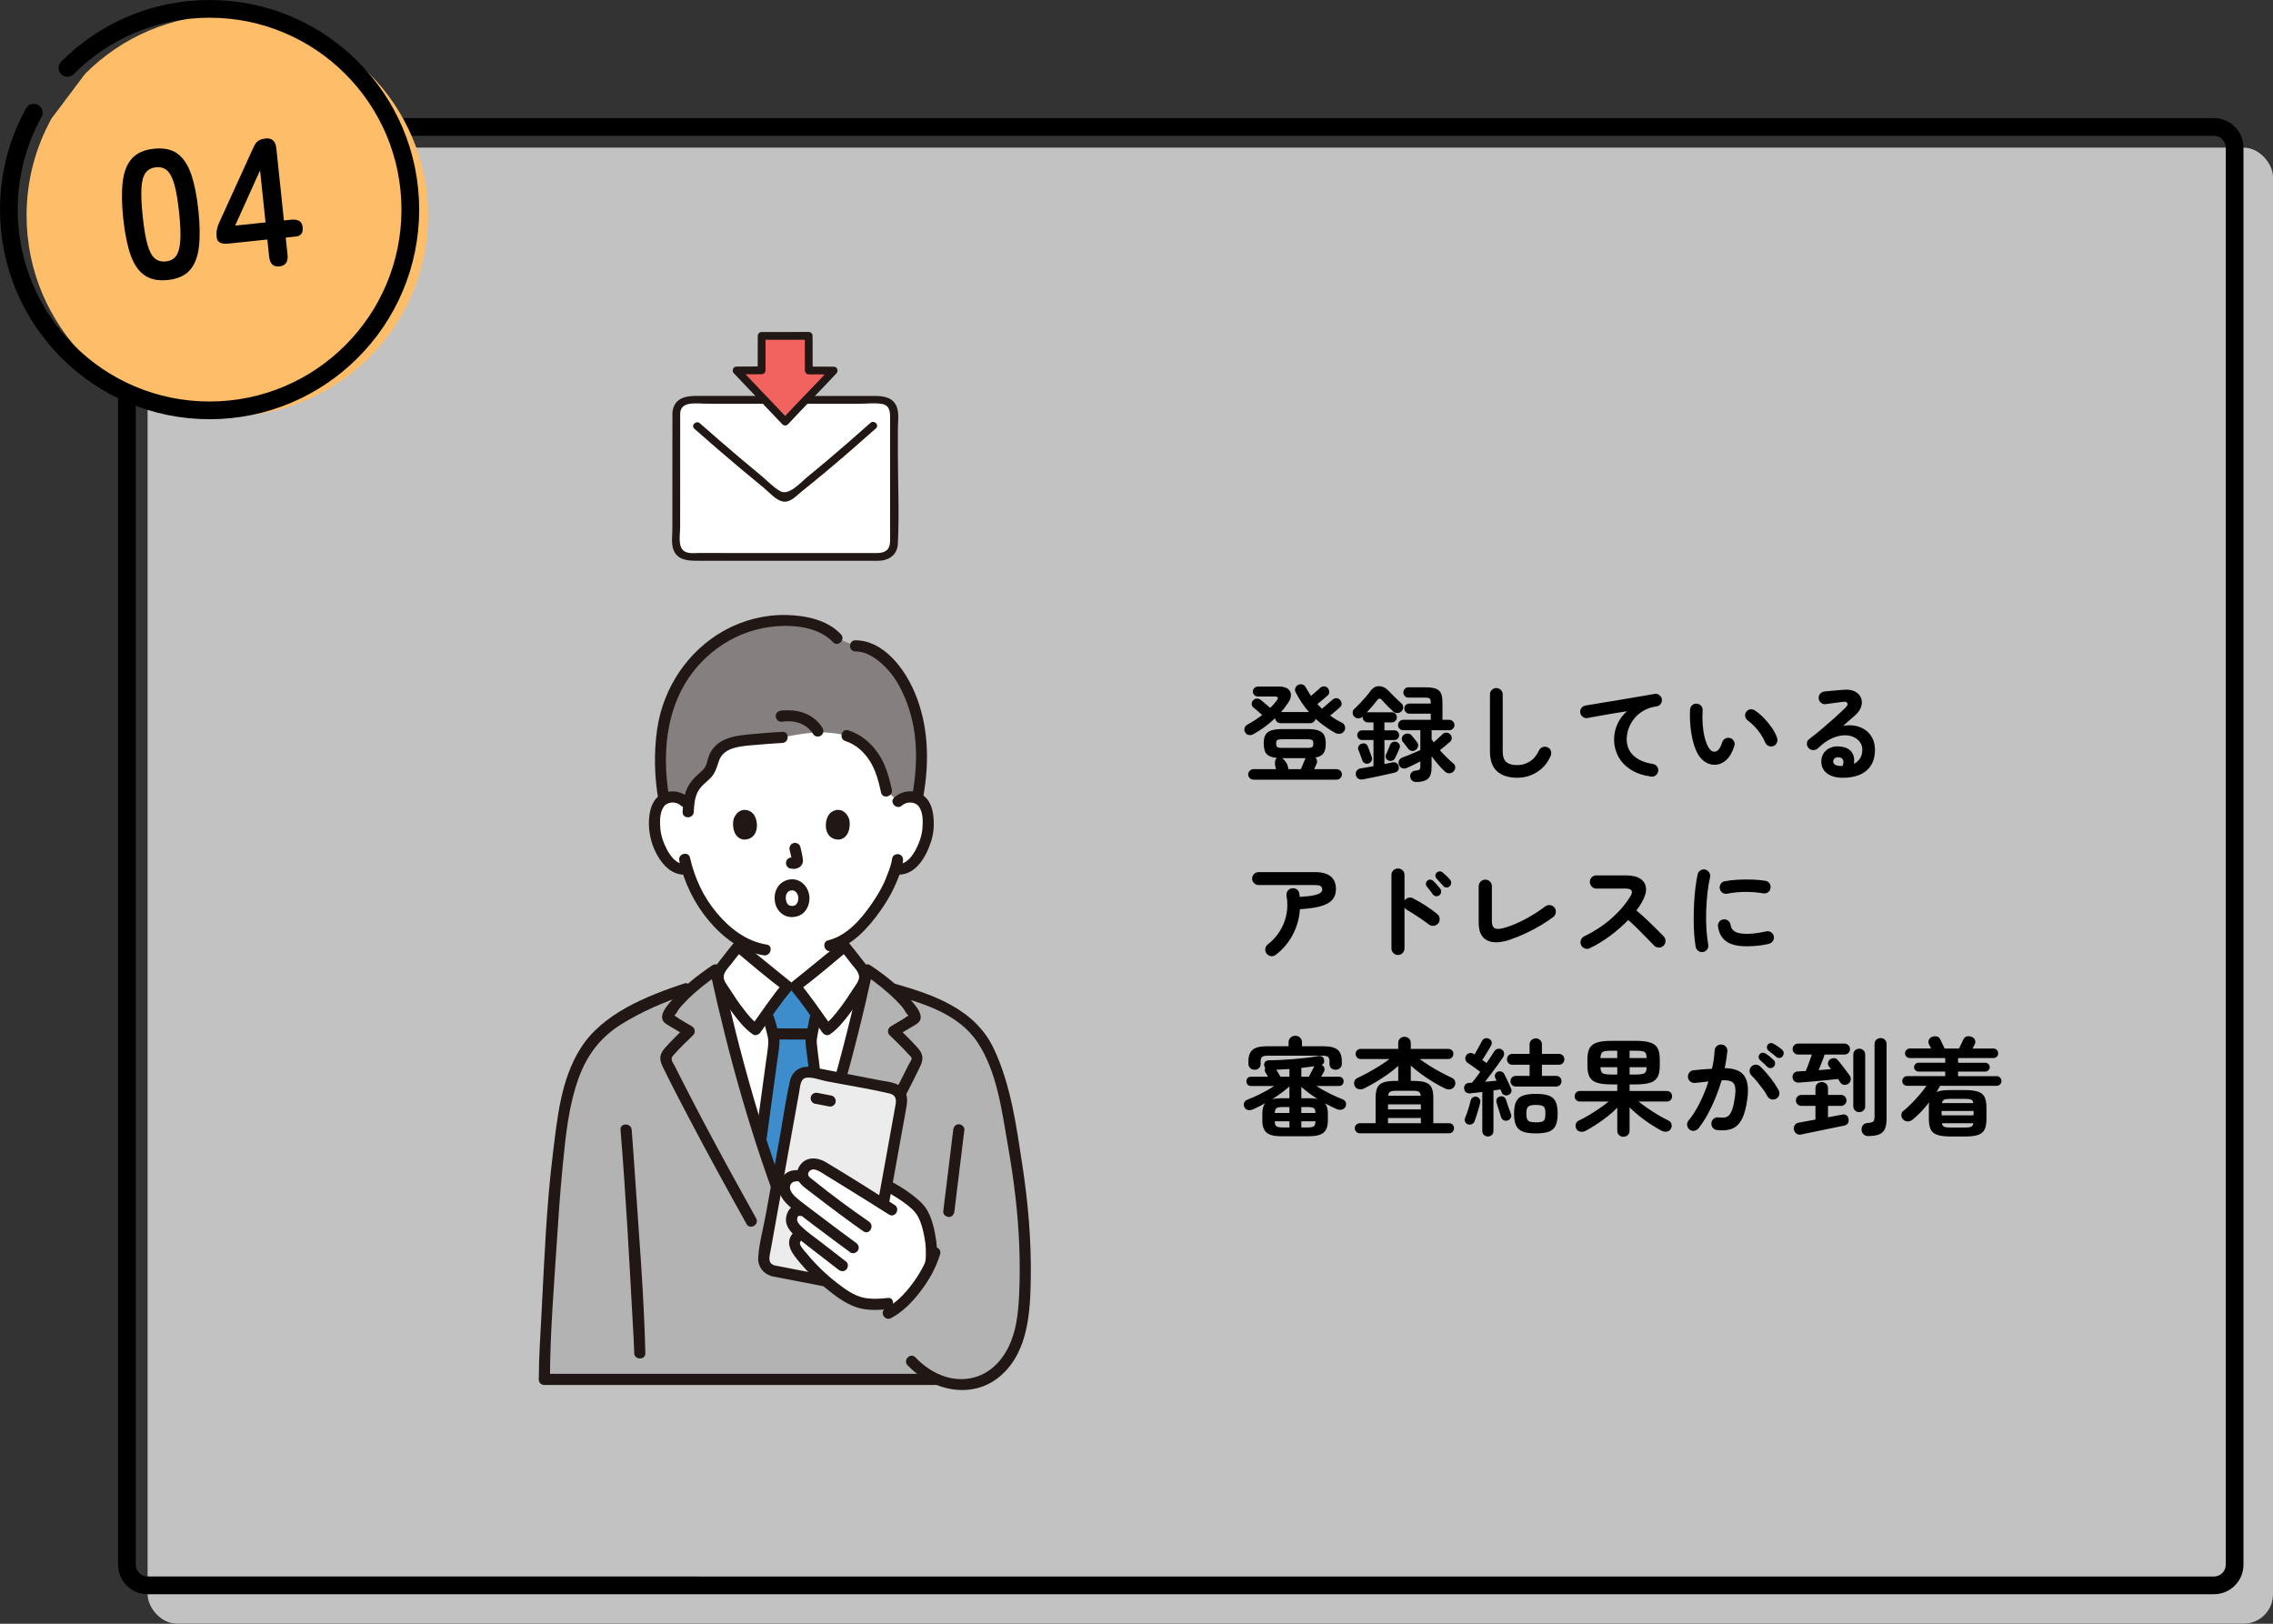 <?xml version="1.0" encoding="UTF-8"?>
<svg id="_レイヤー_2" data-name="レイヤー 2" xmlns="http://www.w3.org/2000/svg" viewBox="0 0 385 275">
  <rect x="0" y="0" width="385" height="275" fill="#333333" stroke="none"/>
  <defs>
    <style>
      .cls-1 {
        fill: #febe69;
      }

      .cls-2 {
        fill: #fff;
      }

      .cls-3 {
        fill: #f2635f;
      }

      .cls-4 {
        opacity: .7;
      }

      .cls-5 {
        fill: #b3b3b3;
      }

      .cls-6 {
        fill: #3d8dcc;
      }

      .cls-7 {
        fill: none;
        stroke: #000;
        stroke-linecap: round;
        stroke-miterlimit: 10;
        stroke-width: 3px;
      }

      .cls-8 {
        fill: #211715;
      }

      .cls-9 {
        fill: #ececec;
      }

      .cls-10 {
        fill: #85807f;
      }
    </style>
  </defs>
  <g id="_レイヤー_1-2" data-name="レイヤー 1">
    <g>
      <g class="cls-4">
        <rect class="cls-2" x="25" y="25" width="360" height="250" rx="5" ry="5"/>
      </g>
      <path d="M375,23c1.103,0,2,.897,2,2v240c0,1.103-.897,2-2,2H25c-1.103,0-2-.897-2-2V25c0-1.103.897-2,2-2h350M375,20H25c-2.761,0-5,2.239-5,5v240c0,2.761,2.239,5,5,5h350c2.761,0,5-2.239,5-5V25c0-2.761-2.239-5-5-5h0Z"/>
      <path class="cls-1" d="M8.72,20.081c-2.689,4.868-4.22,10.465-4.22,16.419,0,18.778,15.222,34,34,34s34-15.222,34-34S57.278,2.5,38.5,2.5c-9.408,0-17.924,3.822-24.08,9.997"/>
      <path class="cls-7" d="M5.72,19.081c-2.689,4.868-4.22,10.465-4.22,16.419,0,18.778,15.222,34,34,34s34-15.222,34-34S54.278,1.5,35.5,1.5c-9.408,0-17.924,3.822-24.08,9.997"/>
      <g>
        <path d="M28.422,47.418c-1.645.174-2.973-.104-3.984-.828-1.01-.725-1.793-1.889-2.346-3.494-.553-1.604-.959-3.639-1.219-6.105s-.285-4.547-.08-6.241c.207-1.694.73-3.001,1.568-3.921s2.08-1.466,3.725-1.639,2.967.104,3.967.83c1.002.727,1.779,1.896,2.334,3.512.553,1.613.961,3.654,1.221,6.121.258,2.466.283,4.541.076,6.226s-.725,2.985-1.553,3.903c-.828.919-2.064,1.465-3.709,1.637ZM28.092,44.273c.76-.08,1.336-.385,1.727-.914s.629-1.38.715-2.553c.084-1.173.02-2.777-.195-4.812-.217-2.056-.488-3.647-.812-4.776-.328-1.13-.736-1.912-1.23-2.35-.492-.436-1.119-.615-1.879-.535s-1.342.386-1.742.916c-.402.531-.641,1.382-.715,2.553-.074,1.172-.004,2.785.213,4.841.215,2.034.479,3.618.795,4.748.316,1.131.727,1.913,1.229,2.349.504.436,1.135.613,1.896.533Z"/>
        <path d="M47.32,45.12c-1.029.108-1.605-.444-1.734-1.657l-.305-2.898-6.598.693c-1.232.131-1.893-.227-1.982-1.068-.049-.473-.041-.889.025-1.25.066-.359.182-.736.348-1.127l5.877-12.899c.199-.478.459-.827.777-1.048.32-.221.736-.357,1.25-.412,1.09-.114,1.699.436,1.826,1.647l1.287,12.239,1.201-.127c1.213-.127,1.871.293,1.973,1.258.102.967-.291,1.496-1.174,1.589l-1.695.179.305,2.898c.127,1.213-.334,1.873-1.381,1.983ZM39.828,38.208l5.148-.541-.926-8.817-4.223,9.358Z"/>
      </g>
      <g>
        <path d="M212.336,124.323c-.276.156-.543.21-.801.162-.259-.048-.466-.192-.621-.433-.145-.227-.184-.471-.117-.729.065-.258.23-.459.495-.604.42-.227.843-.479,1.269-.756.426-.275.831-.563,1.216-.863-.133-.133-.298-.282-.495-.45-.198-.168-.385-.327-.559-.478-.174-.149-.314-.267-.423-.351-.18-.144-.276-.339-.288-.585s.066-.453.234-.621c.168-.18.372-.279.611-.297.24-.018.462.051.666.207.097.072.246.191.45.359.204.169.414.346.63.531.217.187.396.346.54.478.42-.408.792-.828,1.116-1.261.324-.443.222-.666-.306-.666h-2.88c-.229,0-.43-.084-.604-.252s-.261-.365-.261-.594c0-.24.087-.441.261-.603.174-.162.375-.243.604-.243h3.527c.696,0,1.212.133,1.548.396s.507.603.514,1.017c.006.414-.153.86-.478,1.341-.18.264-.369.528-.566.792-.198.265-.411.522-.64.774h4.734c-.888-1.02-1.645-2.148-2.268-3.385-.12-.24-.13-.477-.027-.711.102-.234.261-.404.477-.513.24-.108.48-.126.721-.054.239.072.426.234.558.486.132.24.272.479.423.719.15.24.303.48.459.721.168-.145.354-.303.559-.477.203-.174.398-.342.585-.504.186-.162.32-.285.404-.369.181-.168.394-.256.64-.262.245-.006.459.088.639.279.168.18.258.393.271.639.012.246-.079.453-.271.621-.096.084-.249.217-.459.396s-.432.365-.666.558-.441.36-.621.504c.132.132.261.265.387.396.126.133.255.265.388.396.144-.119.336-.281.576-.486.239-.203.474-.404.701-.603.229-.198.396-.345.504-.44.181-.168.394-.256.64-.262s.453.088.621.279c.18.18.275.393.288.639.012.246-.078.453-.271.621-.096.084-.243.211-.44.378-.198.169-.408.345-.631.531-.222.187-.423.351-.603.495.312.229.633.443.963.648.33.203.681.396,1.053.575.24.12.402.312.486.576.084.265.06.517-.072.756-.168.3-.404.475-.711.522-.306.048-.597,0-.873-.145-.611-.348-1.194-.72-1.746-1.115-.552-.396-1.073-.816-1.565-1.261-.048.204-.156.378-.324.522-.168.144-.366.216-.594.216h-5.004c-.24,0-.45-.084-.63-.252-.181-.168-.282-.366-.307-.595-.552.529-1.137,1.021-1.755,1.477s-1.245.858-1.881,1.206ZM212.318,132.045c-.24,0-.45-.087-.631-.261-.18-.174-.27-.381-.27-.621,0-.252.09-.465.27-.639.181-.174.391-.261.631-.261h3.815c-.061-.168-.107-.363-.144-.586-.036-.221-.045-.438-.027-.647s.063-.362.135-.459c.036-.048.072-.087.108-.117s.072-.057.107-.081c-.863-.084-1.458-.312-1.781-.684-.324-.372-.486-.954-.486-1.746,0-.624.096-1.113.288-1.467.191-.354.521-.609.99-.766.468-.155,1.109-.234,1.926-.234h4.122c.815,0,1.455.079,1.917.234.462.156.789.412.98.766.192.354.288.843.288,1.467,0,.708-.126,1.248-.378,1.62s-.708.618-1.368.737c.132.133.219.291.262.478.042.187.021.369-.063.549-.036.097-.093.228-.171.396-.078.169-.159.349-.243.541h3.798c.24,0,.45.087.63.261.181.174.271.387.271.639,0,.24-.09.447-.271.621-.18.174-.39.261-.63.261h-14.075ZM217.052,126.663h4.519c.323,0,.552-.048.684-.144s.198-.294.198-.594c0-.301-.066-.496-.198-.586s-.36-.135-.684-.135h-4.519c-.336,0-.57.045-.702.135s-.197.285-.197.586c0,.3.065.498.197.594s.366.144.702.144ZM218.222,130.264h2.124c.096-.24.216-.528.36-.864.144-.336.258-.606.342-.81.024-.037.042-.069.054-.1.012-.029.024-.057.036-.081h-3.96c.156.097.324.265.504.504.181.24.307.45.378.63.036.097.069.207.1.334.029.125.051.254.062.387Z"/>
        <path d="M230.894,131.991c-.3.06-.566.026-.801-.099-.233-.127-.381-.34-.44-.639-.049-.265.002-.505.152-.721s.375-.348.675-.396c.312-.047.651-.104,1.018-.17.366-.066.747-.136,1.143-.207v-4.429h-1.926c-.229,0-.423-.077-.585-.233s-.243-.348-.243-.576c0-.24.081-.438.243-.594s.356-.234.585-.234h1.926v-1.35h-.989c-.229,0-.427-.088-.595-.262s-.252-.375-.252-.603v-.108c-.191.192-.429.291-.711.297s-.525-.099-.729-.314c-.181-.204-.265-.436-.252-.693.012-.258.113-.465.306-.621.3-.275.618-.591.954-.945.336-.354.66-.713.972-1.08.312-.365.582-.704.811-1.017.42-.552.914-.812,1.484-.782.57.029,1.071.272,1.503.729.312.336.682.711,1.107,1.125s.795.759,1.106,1.035c.204.168.31.384.315.648.006.264-.081.498-.261.701-.192.192-.427.295-.702.307-.276.012-.517-.072-.72-.252-.265-.24-.579-.543-.945-.91-.366-.365-.669-.692-.909-.98-.168-.203-.321-.307-.459-.307s-.291.115-.459.343c-.216.276-.477.594-.783.954-.306.359-.615.708-.927,1.044.036-.012.084-.019.145-.019h4.104c.24,0,.441.082.603.244.162.161.243.362.243.603,0,.228-.081.429-.243.603-.161.174-.362.262-.603.262h-1.26v1.35h1.674c.228,0,.42.078.576.234.155.156.233.354.233.594,0,.229-.078.42-.233.576-.156.156-.349.233-.576.233h-1.674v4.068c.239-.048.471-.097.692-.144.223-.049.43-.091.621-.127.288-.06.531-.027.729.1.198.126.32.309.369.549.132.564-.103.924-.702,1.08-.433.107-.97.23-1.611.369-.642.138-1.293.275-1.953.414-.66.138-1.242.254-1.746.351ZM231.83,129.291c-.229.084-.447.075-.657-.027-.21-.102-.345-.248-.405-.44-.048-.144-.116-.333-.207-.567-.09-.233-.177-.471-.261-.711s-.156-.426-.216-.558c-.084-.216-.072-.423.036-.621.107-.198.275-.333.504-.405.24-.084.456-.084.647,0,.192.084.33.24.414.469.061.144.136.336.226.576s.177.474.261.701c.084.229.145.402.18.522.072.228.061.438-.035.63-.097.191-.259.336-.486.432ZM235.16,128.805c-.192-.083-.33-.225-.414-.422-.084-.199-.078-.394.018-.586.061-.119.132-.281.216-.486.084-.203.172-.41.262-.62s.152-.375.188-.495c.096-.252.258-.426.486-.521.228-.097.456-.097.684,0,.204.084.354.228.45.432s.09.426-.018.666c-.049.12-.12.287-.216.504-.097.216-.192.43-.288.639-.097.211-.175.375-.234.495-.108.204-.27.343-.486.414-.216.072-.432.065-.647-.019ZM239.876,132.441c-.3,0-.54-.09-.72-.27-.181-.181-.282-.408-.307-.685-.012-.24.069-.459.243-.657.174-.197.399-.303.675-.314.312-.024.525-.082.64-.172.113-.09.171-.267.171-.53v-.864c-.216.107-.472.237-.766.387-.294.15-.579.291-.854.424-.276.132-.517.24-.72.324-.265.107-.52.11-.766.008-.246-.102-.417-.291-.513-.566-.097-.264-.09-.51.018-.738.108-.228.288-.39.54-.486.217-.071.514-.186.892-.342s.768-.317,1.17-.486c.401-.168.734-.312.999-.432v-3.365h-2.898c-.24,0-.447-.088-.621-.262s-.261-.381-.261-.621.087-.447.261-.621.381-.261.621-.261h4.662v-1.044h-3.636c-.229,0-.426-.087-.594-.261-.169-.174-.252-.375-.252-.603,0-.24.083-.441.252-.604.168-.162.365-.243.594-.243h3.636v-.108c0-.383-.06-.629-.18-.738-.12-.107-.391-.161-.811-.161h-2.808c-.229,0-.426-.087-.594-.261s-.252-.375-.252-.604c0-.24.084-.447.252-.621s.365-.261.594-.261h2.808c.792,0,1.401.075,1.827.226.426.149.723.41.892.782.168.372.252.906.252,1.603v2.897h1.151c.24,0,.447.087.621.261s.261.381.261.621-.087.447-.261.621-.381.262-.621.262h-2.987v1.529c.06.084.116.168.171.252.054.084.11.174.171.27.18-.155.372-.326.576-.512.203-.187.396-.363.575-.531.181-.168.312-.295.396-.379.18-.168.398-.242.657-.225.258.018.465.123.621.315.168.18.249.39.242.63-.006.24-.104.443-.297.611-.168.156-.423.376-.765.658-.342.281-.657.537-.945.764.372.421.756.826,1.152,1.216.396.39.768.729,1.116,1.017.216.168.326.385.333.648.006.264-.081.492-.262.684-.191.217-.429.33-.711.342-.281.012-.53-.078-.747-.27-.372-.336-.756-.734-1.151-1.197-.396-.461-.774-.938-1.134-1.431v1.979c0,.84-.201,1.449-.604,1.827s-1.071.567-2.007.567ZM239.786,127.006c-.204.155-.43.209-.675.162-.246-.049-.447-.174-.604-.379-.048-.072-.132-.183-.252-.333-.12-.149-.24-.303-.36-.459-.12-.155-.21-.271-.27-.342-.156-.192-.216-.411-.18-.657.035-.246.155-.435.359-.566.229-.156.465-.223.711-.198s.447.138.604.342c.06.06.152.171.279.333.126.162.252.321.378.477.126.156.207.265.242.324.168.217.229.444.181.684-.049.24-.187.445-.414.613Z"/>
        <path d="M256.994,131.721c-1.44,0-2.571-.356-3.394-1.07-.821-.714-1.232-1.863-1.232-3.447v-9.594c0-.3.104-.555.314-.766.21-.209.465-.314.766-.314.3,0,.555.105.765.314.21.211.315.466.315.766v9.594c0,.889.2,1.506.603,1.854.402.349,1.023.522,1.863.522.744,0,1.442-.198,2.097-.594s1.185-1.032,1.593-1.908c.132-.276.343-.462.631-.558.287-.096.563-.078.827.054.276.12.459.324.55.612.09.287.074.57-.046.846-.527,1.188-1.299,2.1-2.312,2.736-1.015.636-2.127.953-3.339.953Z"/>
        <path d="M279.638,131.523c-1.416-.205-2.586-.615-3.51-1.233s-1.611-1.364-2.061-2.241c-.45-.875-.676-1.787-.676-2.735,0-.96.189-1.856.567-2.691.378-.833.921-1.557,1.629-2.169-.72.107-1.488.231-2.304.369-.816.139-1.608.276-2.376.414-.769.139-1.44.261-2.017.369-.287.048-.552-.018-.792-.198s-.384-.414-.432-.702c-.048-.3.018-.566.198-.801.18-.234.42-.375.72-.423.384-.06.876-.142,1.476-.243.601-.102,1.272-.213,2.017-.333s1.506-.245,2.286-.378c.779-.132,1.545-.262,2.295-.387.75-.127,1.437-.243,2.061-.352.624-.107,1.135-.197,1.53-.27.276-.048.534.012.774.18.239.168.39.391.449.666.061.288.01.559-.152.811s-.388.402-.675.449c-.877.12-1.636.369-2.277.747-.643.378-1.173.835-1.593,1.368-.421.534-.732,1.102-.937,1.701s-.306,1.182-.306,1.746c0,1.164.396,2.104,1.188,2.816.792.715,1.866,1.174,3.223,1.377.3.049.54.192.72.433.18.239.246.504.198.792-.049.3-.189.54-.423.72-.234.181-.502.246-.802.198Z"/>
        <path d="M290.564,129.525c-.553.023-1.08-.102-1.584-.378-.505-.276-.948-.72-1.332-1.332-.324-.54-.601-1.224-.828-2.052-.229-.828-.391-1.725-.486-2.691-.096-.966-.12-1.929-.072-2.889.024-.301.142-.549.352-.748.21-.197.465-.284.765-.26.3.012.549.129.747.351s.285.483.261.782c-.048.841-.042,1.66.019,2.457.06.799.174,1.525.342,2.179.168.654.378,1.196.63,1.629.276.492.624.737,1.044.737.516-.012.948-.551,1.296-1.619.096-.275.276-.482.54-.621.264-.138.54-.159.828-.062.276.084.479.26.612.53.132.271.149.544.054.819-.336,1.057-.786,1.839-1.35,2.349-.564.511-1.177.783-1.836.819ZM300.374,126.357c-.288.107-.567.096-.837-.036-.271-.132-.459-.336-.567-.612-.18-.443-.423-.894-.729-1.35-.307-.456-.648-.889-1.026-1.296-.378-.408-.765-.75-1.161-1.026-.24-.168-.39-.402-.449-.701-.061-.301.006-.57.197-.811.192-.24.429-.372.711-.396.282-.023.55.055.802.234.504.348.999.773,1.484,1.277.486.505.927,1.045,1.323,1.621.396.576.689,1.14.882,1.691.096.276.084.555-.036.837s-.317.472-.594.567Z"/>
        <path d="M311.984,131.721c-1.093-.023-1.953-.287-2.583-.791s-.934-1.194-.909-2.07c.023-.516.171-.966.44-1.35.271-.385.64-.676,1.107-.873.468-.198,1.002-.268,1.602-.207.96.084,1.632.41,2.017.98.384.57.498,1.221.342,1.953.42-.204.765-.501,1.035-.891.27-.391.405-.897.405-1.521,0-.468-.136-.891-.405-1.27-.271-.377-.648-.672-1.134-.881-.486-.211-1.048-.297-1.684-.262-.636.036-1.32.225-2.052.567-.732.342-1.482.885-2.25,1.629-.216.204-.486.304-.81.297-.324-.006-.589-.129-.792-.369-.192-.228-.279-.489-.262-.782.019-.295.142-.525.369-.693.744-.564,1.488-1.161,2.232-1.791.744-.631,1.455-1.251,2.133-1.863.678-.611,1.274-1.17,1.791-1.674.324-.312.435-.57.333-.773-.103-.205-.363-.276-.783-.217-.408.049-.873.107-1.395.18-.522.072-1.012.139-1.468.198-.287.048-.552-.018-.792-.198-.239-.18-.378-.42-.413-.72-.049-.288.018-.549.197-.782.181-.234.42-.375.721-.424.264-.035.597-.072.999-.107.401-.036.815-.072,1.241-.108s.789-.065,1.089-.09c.78-.06,1.416.042,1.908.306s.828.621,1.008,1.071c.181.45.189.938.027,1.467s-.507,1.026-1.035,1.494c-.24.204-.543.468-.909.792s-.74.654-1.125.99c.685-.133,1.351-.141,1.998-.027.648.114,1.228.346,1.737.693s.915.807,1.215,1.377.45,1.238.45,2.007c0,1.093-.24,1.995-.72,2.709-.48.714-1.141,1.235-1.98,1.565s-1.806.483-2.897.459ZM311.66,129.723h.108c.035,0,.08.004.135.01.054.006.117.003.188-.01.168-.396.198-.725.09-.989-.107-.265-.323-.42-.647-.468-.288-.036-.525.003-.711.117-.187.113-.291.297-.315.549-.012.479.372.744,1.152.791Z"/>
        <path d="M216.098,161.703c-.24.191-.51.27-.81.234-.3-.036-.546-.174-.738-.414s-.27-.514-.234-.819c.036-.306.174-.555.414-.747.816-.636,1.494-1.383,2.034-2.24.54-.858.915-1.797,1.125-2.817s.219-2.076.027-3.168c-.048-.312.012-.591.18-.837s.402-.393.702-.441c.312-.06.591-.006.837.162s.393.408.441.721c.023.084.038.174.045.27.006.096.015.191.026.287,1.08-.059,1.894-.152,2.439-.278s.912-.271,1.098-.433c.187-.161.279-.326.279-.494,0-.252-.078-.447-.234-.586-.155-.137-.492-.206-1.008-.206h-9.521c-.301,0-.562-.108-.783-.324-.223-.216-.333-.474-.333-.774,0-.312.11-.572.333-.783.222-.209.482-.314.783-.314h9.521c2.376,0,3.564.967,3.564,2.898,0,.72-.207,1.316-.621,1.791-.414.474-1.068.836-1.962,1.088-.895.253-2.067.421-3.52.505-.107,1.56-.516,3.006-1.224,4.338s-1.662,2.46-2.862,3.384Z"/>
        <path d="M236.78,161.739c-.301,0-.559-.111-.774-.333-.216-.223-.324-.482-.324-.783v-12.438c0-.312.108-.573.324-.783s.474-.314.774-.314c.312,0,.575.104.792.314.216.21.323.471.323.783v4.338c.156-.24.372-.398.648-.477s.546-.045.81.099c.708.372,1.432.795,2.169,1.269.738.475,1.378.939,1.917,1.395.24.193.375.447.405.766s-.057.598-.261.837c-.192.228-.444.357-.756.388-.312.029-.588-.051-.828-.244-.336-.264-.724-.545-1.161-.846-.438-.299-.876-.591-1.313-.873-.438-.281-.838-.524-1.197-.729-.192-.108-.336-.24-.433-.396v6.912c0,.301-.107.561-.323.783-.217.222-.48.333-.792.333ZM243.8,151.623c-.156.133-.345.187-.566.162-.223-.023-.399-.126-.531-.306-.12-.181-.282-.402-.486-.666-.204-.265-.39-.492-.558-.685-.108-.131-.156-.293-.145-.486.012-.191.096-.354.252-.485.145-.132.31-.192.495-.181.187.013.352.085.495.217.18.156.384.363.612.621.228.258.42.488.576.693.132.18.183.375.152.584-.03.211-.129.388-.297.531ZM245.546,150.094c-.156.156-.345.228-.567.215-.222-.012-.398-.102-.53-.27-.145-.168-.324-.371-.54-.611s-.414-.457-.595-.648c-.12-.132-.183-.291-.188-.477-.006-.187.068-.357.225-.514.132-.132.291-.201.478-.207.186-.006.356.051.513.172.18.144.396.336.648.575.252.24.462.462.63.666.132.156.191.339.18.55-.012.209-.096.393-.252.549Z"/>
        <path d="M255.806,159.129c-1.655.564-2.961.609-3.915.135-.954-.473-1.431-1.473-1.431-2.996v-6.174c0-.312.11-.576.333-.793.222-.215.482-.324.783-.324.312,0,.576.109.792.324.216.217.324.48.324.793v5.939c0,.637.18,1.035.54,1.197.359.162.959.111,1.8-.153,1.176-.372,2.349-.879,3.519-1.521,1.17-.643,2.229-1.323,3.177-2.043.252-.18.531-.252.838-.217.306.037.555.18.746.433.181.239.249.513.207.819-.042.306-.183.555-.423.746-.624.48-1.335.957-2.133,1.432s-1.638.918-2.52,1.332c-.883.414-1.762.771-2.638,1.07Z"/>
        <path d="M269.288,160.588c-.265.131-.543.146-.837.045-.294-.103-.507-.291-.64-.567-.132-.276-.146-.558-.045-.847.103-.287.285-.497.55-.629,1.716-.828,3.242-1.828,4.581-2.998,1.338-1.17,2.427-2.438,3.267-3.807.528-.863.24-1.296-.864-1.296h-4.914c-.3,0-.558-.11-.773-.333-.216-.222-.324-.482-.324-.783,0-.312.108-.576.324-.792s.474-.323.773-.323h4.986c1.08,0,1.908.195,2.484.584.575.391.891.922.944,1.594.055.672-.171,1.445-.675,2.322-.264.479-.582.959-.954,1.439.552.456,1.119.957,1.701,1.503s1.128,1.074,1.638,1.584c.51.511.939.945,1.287,1.306.204.215.307.479.307.791,0,.312-.114.576-.343.793-.216.215-.479.32-.792.314-.312-.006-.576-.117-.792-.333-.323-.336-.731-.759-1.224-1.269s-1.015-1.038-1.566-1.584c-.552-.547-1.086-1.041-1.602-1.485-.912.948-1.93,1.839-3.051,2.673-1.122.834-2.271,1.533-3.447,2.098Z"/>
        <path d="M288.476,161.235c-.3.048-.569-.013-.81-.181s-.39-.396-.45-.684c-.107-.611-.191-1.322-.252-2.133-.06-.811-.09-1.665-.09-2.564,0-.9.024-1.807.072-2.719s.123-1.785.225-2.619.226-1.58.369-2.24c.06-.289.216-.514.468-.676s.522-.213.811-.152c.288.072.513.23.675.477s.213.52.153.819c-.192.853-.343,1.776-.45,2.772-.108.996-.178,2.006-.207,3.032-.03,1.026-.016,2.022.045,2.988.06.966.162,1.845.306,2.637.061.288.003.552-.171.792s-.405.391-.693.45ZM295.856,160.264c-1.561,0-2.722-.282-3.483-.846-.762-.564-1.221-1.393-1.377-2.484-.048-.288.015-.553.188-.793.174-.239.411-.383.712-.432.287-.035.552.033.792.207.239.174.384.412.432.711.072.517.317.9.738,1.152.42.252,1.104.378,2.052.378.899,0,1.985-.138,3.258-.414.288-.071.558-.024.811.144.252.169.407.396.468.685.06.288.006.556-.162.801-.168.246-.396.405-.685.478-.647.156-1.293.264-1.935.324-.642.06-1.245.09-1.809.09ZM292.562,151.354c-.288.061-.556.009-.802-.153s-.398-.394-.459-.692c-.06-.289-.009-.559.153-.811s.393-.402.693-.45c.672-.132,1.422-.219,2.25-.261.827-.042,1.649-.048,2.466-.018.815.029,1.536.099,2.16.207.3.047.533.195.701.44.168.246.223.519.162.819-.048.3-.195.531-.44.693-.246.161-.514.219-.801.17-.973-.168-1.98-.248-3.024-.242s-2.064.105-3.06.297Z"/>
        <path d="M217.07,192.441c-1.213,0-2.059-.207-2.538-.621-.48-.414-.721-1.095-.721-2.043v-1.135c0-.803.162-1.403.486-1.799-.349.191-.696.377-1.044.558-.349.18-.69.342-1.026.485-.288.121-.563.156-.828.108-.264-.048-.468-.204-.611-.468-.133-.275-.15-.531-.054-.766.096-.233.275-.404.539-.513.744-.288,1.513-.63,2.305-1.026.792-.396,1.542-.827,2.25-1.295h-3.942c-.24,0-.429-.078-.566-.234-.139-.156-.207-.342-.207-.559,0-.215.068-.398.207-.549.138-.149.326-.225.566-.225h2.898c-.097-.168-.187-.318-.271-.45s-.138-.222-.162-.271c-.084-.119-.126-.245-.126-.377,0-.133.024-.258.072-.379-.096-.131-.156-.299-.18-.504-.013-.264.065-.465.233-.603s.384-.207.648-.207c.6,0,1.26-.019,1.979-.054.721-.036,1.452-.084,2.196-.145.744-.06,1.461-.132,2.151-.216.689-.084,1.311-.181,1.862-.288.265-.048.495-.027.693.062.198.091.321.244.369.459.132.48,0,.799-.396.955.229.119.381.291.459.513s.052.447-.08.675c-.049.096-.114.216-.198.359-.084.145-.175.301-.271.469h3.042c.24,0,.429.075.567.225.138.15.207.334.207.549,0,.217-.069.402-.207.559-.139.156-.327.234-.567.234h-3.852c.731.468,1.5.899,2.304,1.295.804.396,1.518.715,2.143.955.264.107.443.278.539.513.097.233.084.478-.035.729-.133.275-.343.446-.63.512-.288.066-.57.039-.847-.08-.312-.145-.636-.297-.972-.459s-.666-.334-.99-.514c.3.408.45.996.45,1.764v1.135c0,.948-.24,1.629-.72,2.043-.48.414-1.326.621-2.538.621h-4.59ZM212.498,181.174c-.288,0-.534-.094-.738-.279s-.306-.436-.306-.747v-.36c0-.936.236-1.602.711-1.998.474-.396,1.269-.594,2.385-.594h3.708v-.684c0-.312.114-.573.342-.783.229-.21.492-.315.792-.315.312,0,.579.105.802.315.222.21.333.471.333.783v.684h3.636c1.128,0,1.929.197,2.402.594.475.396.712,1.062.712,1.998v.36c0,.312-.103.562-.307.747s-.45.279-.738.279c-.287,0-.533-.084-.737-.252s-.307-.408-.307-.721v-.432c0-.372-.081-.627-.242-.766-.162-.138-.466-.207-.909-.207h-9.342c-.444,0-.751.069-.918.207-.169.139-.253.394-.253.766v.432c0,.312-.099.553-.297.721-.197.168-.44.252-.729.252ZM215.468,186.159c.432-.108.966-.162,1.603-.162h1.332v-1.998c-.385.349-.828.708-1.332,1.08-.505.372-1.038.732-1.603,1.08ZM215.918,188.499h2.484v-1.008h-1.135c-.516,0-.863.06-1.044.181-.18.119-.282.396-.306.827ZM217.268,190.947h1.135v-1.044h-2.484c.012.444.108.729.288.854.18.127.533.189,1.062.189ZM216.89,182.361h1.513v-1.314c-.385.024-.763.045-1.135.063s-.737.039-1.098.063c.132.191.27.408.414.647.144.24.246.42.306.54ZM220.418,182.361h1.278c.119-.229.264-.507.432-.837s.3-.585.396-.765c.013-.037.03-.069.055-.1.023-.029.042-.057.054-.081-.336.048-.693.097-1.071.144-.378.049-.759.097-1.143.145v1.494ZM223.189,186.141c-.516-.323-1.011-.662-1.484-1.017-.475-.354-.903-.704-1.287-1.053v1.926h1.242c.312,0,.594.009.846.027s.479.058.684.116ZM220.418,188.499h2.394c-.012-.432-.107-.708-.288-.827-.18-.121-.533-.181-1.062-.181h-1.044v1.008ZM220.418,190.947h1.044c.528,0,.882-.062,1.062-.189.181-.125.276-.41.288-.854h-2.394v1.044Z"/>
        <path d="M230.318,191.938c-.229,0-.427-.088-.595-.262s-.252-.375-.252-.603.084-.426.252-.594.366-.253.595-.253h2.682v-4.338c0-.731.102-1.301.306-1.709s.552-.696,1.044-.864,1.158-.252,1.998-.252h.486v-2.538c-.517.468-1.107.939-1.773,1.413s-1.35.918-2.052,1.332c-.702.413-1.365.776-1.989,1.089-.288.132-.585.165-.891.1-.306-.066-.531-.25-.675-.55-.12-.264-.135-.524-.045-.782.09-.259.267-.447.53-.568.564-.264,1.171-.572,1.818-.926.648-.354,1.287-.729,1.917-1.125.63-.396,1.191-.78,1.684-1.152h-4.914c-.229,0-.424-.087-.585-.262-.162-.174-.243-.375-.243-.603,0-.239.081-.44.243-.603.161-.162.356-.243.585-.243h6.39v-1.009c0-.312.102-.563.306-.756.204-.191.456-.287.756-.287.288,0,.537.096.747.287.21.192.315.444.315.756v1.009h6.372c.24,0,.44.081.603.243s.243.363.243.603c0,.228-.081.429-.243.603-.162.175-.362.262-.603.262h-4.86c.504.384,1.068.771,1.692,1.16.624.391,1.263.76,1.917,1.107.653.349,1.263.654,1.827.918.264.108.443.297.54.567.096.271.077.537-.055.801-.144.3-.369.486-.675.558-.306.072-.603.043-.891-.09-.637-.299-1.309-.662-2.017-1.089-.708-.426-1.397-.885-2.069-1.377-.673-.491-1.267-.972-1.782-1.44v2.593h.486c.852,0,1.518.084,1.998.252.479.168.821.456,1.025.864s.307.978.307,1.709v4.338h2.682c.24,0,.438.085.594.253s.234.366.234.594-.078.429-.234.603-.354.262-.594.262h-15.138ZM235.105,187.887h5.562v-.846h-5.562v.846ZM235.105,190.227h5.562v-.881h-5.562v.881ZM235.124,185.584h5.526c-.036-.336-.145-.562-.324-.676-.181-.113-.475-.171-.882-.171h-3.097c-.408,0-.705.058-.891.171-.187.114-.297.34-.333.676Z"/>
        <path d="M252.026,192.477c-.265,0-.489-.084-.676-.252-.186-.168-.278-.396-.278-.684v-6.605c-.372.048-.732.093-1.08.135-.349.042-.66.075-.937.1-.288.035-.53-.021-.729-.172s-.31-.369-.333-.656c-.024-.276.048-.502.216-.676s.396-.267.684-.279c.061,0,.129-.002.207-.008s.153-.01.226-.01c.204-.24.423-.516.657-.828.233-.312.482-.648.746-1.008-.204-.156-.443-.333-.72-.531-.276-.197-.543-.39-.801-.576-.258-.186-.465-.326-.621-.422-.204-.145-.33-.336-.378-.576s-.006-.463.126-.666c.132-.217.324-.352.576-.405s.486-.009.702.135l.144.09c.12-.204.261-.452.423-.747.162-.293.321-.578.478-.854.155-.276.27-.492.342-.648.108-.228.275-.38.504-.459.228-.077.456-.063.684.046.24.096.391.258.45.485.061.228.036.45-.071.666-.12.216-.271.474-.45.774-.181.3-.363.6-.549.899-.187.3-.352.558-.495.774.132.096.261.188.387.279.126.09.236.17.333.242.264-.384.507-.746.729-1.089.223-.342.405-.627.55-.854.132-.229.323-.379.575-.45.253-.072.486-.042.702.09.229.144.363.342.405.594s-.003.48-.135.685c-.24.359-.534.779-.882,1.26-.349.48-.711.975-1.09,1.484-.378.511-.746.994-1.106,1.449.348-.023.687-.054,1.017-.09s.64-.066.928-.09l-.217-.469c-.096-.203-.102-.407-.018-.611s.222-.348.414-.432c.216-.096.432-.105.647-.027.217.078.379.219.486.423.096.192.219.44.369.747.149.307.297.615.441.928.144.312.258.569.342.773.096.229.099.443.009.648-.09.203-.255.354-.495.449-.228.084-.453.084-.675,0-.223-.084-.369-.234-.441-.449-.023-.072-.054-.153-.09-.244-.036-.09-.072-.176-.107-.26-.169.023-.354.051-.559.08-.204.03-.414.063-.63.1v6.857c0,.288-.093.516-.279.684-.186.168-.404.252-.656.252ZM248.66,190.426c-.229-.084-.394-.226-.495-.424-.103-.197-.105-.416-.009-.656.107-.252.222-.553.342-.9s.234-.705.342-1.071c.108-.366.192-.687.252-.963.061-.239.183-.423.369-.549.186-.126.393-.165.621-.117.216.048.39.162.521.343.133.18.168.401.108.666-.061.299-.147.642-.261,1.025-.114.385-.231.762-.352,1.134s-.228.69-.323.954c-.085.229-.231.396-.441.504-.21.108-.436.126-.675.055ZM255.374,189.76c-.24.084-.468.071-.684-.037-.217-.107-.36-.275-.433-.504-.06-.215-.141-.477-.243-.783-.102-.305-.201-.614-.297-.926-.096-.312-.174-.57-.233-.774-.072-.252-.049-.478.071-.675.12-.198.294-.321.522-.369.228-.061.438-.033.63.081.191.114.324.291.396.53.061.217.142.472.243.766.103.294.204.582.307.863.102.283.188.52.261.711.096.229.09.451-.019.666-.107.217-.281.367-.521.451ZM256.76,184.018c-.276,0-.498-.088-.666-.262s-.252-.387-.252-.639.084-.465.252-.639.39-.262.666-.262h2.322v-1.89h-2.916c-.276,0-.498-.09-.666-.271-.168-.18-.252-.396-.252-.647s.084-.468.252-.647c.168-.181.39-.271.666-.271h2.916v-1.584c0-.312.102-.563.306-.756s.45-.288.738-.288.534.096.738.288.306.444.306.756v1.584h2.862c.288,0,.516.09.684.271.168.18.252.396.252.647s-.084.468-.252.647c-.168.181-.396.271-.684.271h-2.862v1.89h2.395c.275,0,.497.088.665.262s.253.387.253.639-.085.465-.253.639-.39.262-.665.262h-6.805ZM260.144,191.955c-.936,0-1.674-.102-2.214-.306s-.921-.552-1.143-1.044c-.223-.492-.333-1.158-.333-1.998,0-.852.11-1.521.333-2.008.222-.485.603-.83,1.143-1.034s1.278-.306,2.214-.306c.948,0,1.689.102,2.224.306.533.204.911.549,1.134,1.034.222.486.333,1.156.333,2.008,0,.84-.111,1.506-.333,1.998-.223.492-.601.84-1.134,1.044-.534.204-1.275.306-2.224.306ZM260.144,190.084c.444,0,.783-.037,1.018-.109.233-.071.393-.215.477-.432.084-.216.126-.527.126-.936s-.042-.717-.126-.928c-.084-.209-.243-.354-.477-.432-.234-.078-.573-.117-1.018-.117-.66,0-1.095.1-1.305.297-.21.199-.314.586-.314,1.162,0,.408.045.719.135.936.09.216.252.363.485.441.234.078.567.117.999.117Z"/>
        <path d="M274.976,192.531c-.287,0-.533-.096-.737-.288s-.307-.444-.307-.756v-3.888c-.456.48-.996.966-1.62,1.457-.624.492-1.263.951-1.917,1.377-.653.427-1.263.789-1.826,1.09-.301.156-.606.201-.918.135-.312-.066-.534-.23-.666-.495-.133-.264-.159-.528-.081-.792.077-.264.249-.461.513-.594.54-.252,1.113-.559,1.719-.918.606-.36,1.2-.74,1.782-1.143s1.101-.789,1.557-1.162h-4.859c-.276,0-.495-.086-.657-.26s-.243-.388-.243-.64c0-.239.081-.446.243-.621.162-.174.381-.261.657-.261h6.317v-1.116h-.972c-1.032,0-1.845-.093-2.438-.278-.595-.187-1.018-.508-1.27-.964s-.378-1.085-.378-1.89v-1.116c0-.815.126-1.448.378-1.899.252-.449.675-.768,1.27-.953.594-.187,1.406-.279,2.438-.279h4.086c1.032,0,1.845.093,2.439.279.594.186,1.017.504,1.269.953.252.451.378,1.084.378,1.899v1.116c0,.805-.126,1.434-.378,1.89s-.675.777-1.269.964c-.595.186-1.407.278-2.439.278h-1.026v1.116h6.301c.275,0,.495.087.656.261.162.175.243.382.243.621,0,.252-.081.466-.243.64-.161.174-.381.26-.656.26h-4.788c.468.373.992.76,1.575,1.162.581.402,1.176.782,1.781,1.143.606.359,1.173.666,1.701.918.276.12.45.314.522.585.071.271.042.53-.09.783-.133.264-.352.429-.657.495-.307.065-.615.021-.927-.135-.564-.301-1.18-.666-1.846-1.099s-1.311-.897-1.935-1.396c-.624-.497-1.17-.986-1.639-1.467v3.942c0,.312-.102.563-.306.756s-.45.288-.738.288ZM271.07,179.193h2.861v-1.242h-.972c-.504,0-.888.027-1.152.081-.264.054-.447.171-.549.351-.102.181-.165.451-.188.811ZM272.96,181.983h.972v-1.242h-2.861c.023.36.087.628.188.802s.285.291.549.35c.265.061.648.091,1.152.091ZM276.02,179.193h2.898c-.012-.359-.069-.63-.171-.811-.103-.18-.285-.297-.549-.351-.265-.054-.648-.081-1.152-.081h-1.026v1.242ZM276.02,181.983h1.026c.504,0,.888-.03,1.152-.091.264-.059.446-.176.549-.35.102-.174.159-.441.171-.802h-2.898v1.242Z"/>
        <path d="M290.798,191.379c-.288-.035-.521-.17-.702-.404-.18-.234-.252-.502-.216-.801.036-.301.171-.541.405-.721s.501-.252.801-.216c.372.048.705.058.999.026.294-.029.549-.152.765-.368.217-.216.408-.569.576-1.062s.312-1.171.433-2.035c.107-.756.116-1.347.026-1.772s-.314-.72-.675-.882-.894-.219-1.602-.172c-.288.984-.634,1.969-1.035,2.953-.402.983-.844,1.916-1.323,2.799-.48.882-1.002,1.677-1.566,2.385-.191.228-.432.363-.72.404-.288.043-.552-.026-.792-.207-.228-.191-.363-.434-.405-.729-.042-.294.033-.555.226-.783.708-.863,1.35-1.877,1.926-3.041s1.062-2.365,1.458-3.601c-.372.048-.753.093-1.143.135-.391.042-.771.081-1.144.117-.3.024-.564-.054-.792-.233-.228-.181-.359-.42-.396-.721-.024-.3.054-.566.233-.801.181-.234.42-.363.721-.387.516-.061,1.037-.111,1.565-.153s1.044-.075,1.548-.099c.132-.541.234-1.071.307-1.594.071-.521.119-1.022.144-1.503.024-.3.146-.549.369-.747.222-.197.482-.285.783-.261.3.013.549.129.747.351.197.223.284.483.261.783-.048.444-.108.906-.18,1.387-.072.479-.162.972-.271,1.476,1.632.024,2.739.462,3.321,1.313.582.853.753,2.143.513,3.871-.192,1.487-.501,2.64-.927,3.455-.426.816-.987,1.359-1.683,1.629-.696.271-1.549.34-2.557.207ZM300.842,186.088c-.264.144-.54.174-.828.09s-.504-.258-.647-.522c-.204-.384-.462-.789-.774-1.215-.312-.426-.633-.84-.963-1.242-.33-.401-.646-.747-.945-1.035-.216-.204-.33-.452-.342-.747-.012-.293.084-.549.288-.765s.453-.327.747-.333.549.093.765.297c.385.359.771.771,1.161,1.232.39.463.756.934,1.099,1.414.342.479.627.936.854,1.367.145.265.177.537.1.819-.078.282-.25.495-.514.64ZM299.33,180.67c-.156-.156-.351-.346-.585-.568-.234-.221-.453-.416-.657-.584-.12-.108-.188-.258-.207-.45-.018-.192.039-.366.171-.522.132-.155.291-.24.478-.252.186-.012.356.03.513.127.204.119.441.291.711.512.271.223.495.424.675.604.156.156.234.34.234.549,0,.211-.072.399-.216.567-.145.155-.327.237-.549.243-.223.006-.411-.069-.567-.225ZM300.842,178.977c-.168-.143-.381-.316-.639-.521-.258-.203-.489-.384-.693-.54-.12-.108-.195-.258-.225-.45-.03-.191.015-.365.135-.521.108-.156.255-.249.441-.279.186-.029.362.004.53.1.204.107.45.261.738.459.288.197.528.381.72.549.168.144.259.324.271.539.012.217-.048.408-.18.576-.12.169-.291.265-.514.289-.222.023-.417-.043-.585-.199Z"/>
        <path d="M313.064,183.549c-.24.156-.492.214-.757.172-.264-.043-.474-.189-.63-.441-.048-.084-.102-.171-.162-.262-.06-.09-.126-.182-.197-.278-.444.048-.961.103-1.548.162-.589.06-1.197.12-1.827.18-.63.061-1.228.111-1.791.153-.564.042-1.057.081-1.477.117-.3.012-.546-.066-.737-.234-.192-.168-.301-.396-.324-.684-.013-.252.062-.475.225-.666s.394-.295.693-.307c.191-.012.398-.023.621-.035.222-.012.459-.024.711-.037.107-.252.222-.545.342-.881s.243-.672.369-1.009c.126-.335.23-.636.314-.899h-2.321c-.265,0-.486-.09-.666-.271-.181-.18-.271-.401-.271-.666,0-.252.09-.468.271-.647.18-.18.401-.271.666-.271h7.848c.264,0,.486.091.666.271s.271.396.271.647c0,.265-.091.486-.271.666-.18.181-.402.271-.666.271h-3.366c-.132.408-.291.843-.477,1.305-.187.462-.363.909-.531,1.341.36-.024.72-.054,1.08-.09s.696-.065,1.008-.09c-.06-.084-.117-.162-.171-.234-.054-.071-.111-.138-.171-.198-.144-.191-.198-.404-.162-.639s.15-.423.342-.566c.217-.156.447-.229.693-.217s.453.121.621.324c.18.204.396.469.647.792.252.324.501.651.747.981s.447.603.604.818c.18.252.243.514.188.783-.054.27-.188.483-.404.639ZM305.09,192.135c-.3.072-.566.027-.801-.135s-.381-.393-.441-.693c-.048-.275.003-.527.153-.756.15-.228.375-.365.675-.414.097-.023.417-.084.963-.18s1.167-.209,1.863-.342v-2.322h-2.394c-.252,0-.469-.09-.648-.27s-.27-.396-.27-.648c0-.264.09-.486.27-.666s.396-.27.648-.27h2.394v-1.135c0-.312.102-.563.306-.756.204-.191.456-.287.757-.287.288,0,.536.096.747.287.209.192.314.444.314.756v1.135h2.214c.252,0,.468.09.648.27.18.18.27.402.27.666,0,.252-.09.469-.27.648-.181.18-.396.27-.648.27h-2.214v1.926c.6-.107,1.119-.203,1.557-.287.438-.084.699-.133.783-.145.312-.072.564-.045.756.081.192.126.318.327.378.603.061.265.036.504-.071.721-.108.216-.318.359-.63.432-.061.012-.265.055-.612.126-.349.072-.783.162-1.305.271-.522.107-1.074.222-1.656.342-.582.119-1.137.234-1.665.342s-.981.201-1.359.279-.615.129-.711.152ZM314.918,188.355c-.276,0-.513-.093-.711-.279-.198-.186-.297-.429-.297-.729v-8.73c0-.312.099-.559.297-.738s.435-.27.711-.27.513.09.711.27.297.426.297.738v8.73c0,.3-.099.543-.297.729-.198.187-.435.279-.711.279ZM316.412,192.405c-.3,0-.556-.103-.765-.306-.211-.205-.321-.457-.333-.756-.013-.301.062-.559.225-.774s.405-.336.729-.36c.359-.035.626-.084.801-.144.174-.06.291-.165.351-.315.061-.149.09-.375.09-.675v-12.258c0-.312.103-.558.307-.738.203-.18.443-.271.72-.271.275,0,.513.091.711.271.198.181.297.427.297.738v12.672c0,.72-.096,1.293-.288,1.72-.191.426-.516.73-.972.918-.456.186-1.08.278-1.872.278Z"/>
        <path d="M330.362,192.477c-.96,0-1.707-.092-2.241-.278s-.903-.495-1.107-.927-.306-1.014-.306-1.746v-1.944c0-.323.019-.618.054-.882-.443.564-.906,1.098-1.386,1.602s-.966.955-1.458,1.351c-.252.192-.537.282-.854.271-.318-.012-.579-.15-.783-.414-.168-.205-.243-.447-.226-.729.019-.282.136-.501.352-.657.443-.348.899-.759,1.368-1.232.468-.475.924-.973,1.368-1.494.443-.522.833-1.023,1.17-1.504h-3.294c-.229,0-.421-.077-.576-.233-.156-.155-.234-.348-.234-.576,0-.228.078-.423.234-.585.155-.162.348-.242.576-.242h6.462v-.774h-4.536c-.192,0-.363-.075-.514-.226-.149-.149-.225-.32-.225-.513,0-.204.075-.381.225-.53.15-.15.321-.226.514-.226h4.536v-.792h-5.994c-.216,0-.405-.078-.567-.234s-.243-.348-.243-.576c0-.228.081-.42.243-.576.162-.155.352-.233.567-.233h3.6l-.359-.72c-.12-.24-.13-.483-.027-.729.102-.245.285-.423.549-.53.276-.096.546-.117.811-.063.264.054.461.231.594.53l.737,1.513h2.431c.096-.204.222-.465.378-.783.155-.317.275-.567.36-.747.132-.287.329-.461.594-.521.264-.061.527-.036.792.072.275.096.465.267.566.513.103.246.093.495-.026.747-.036.072-.088.174-.153.306-.066.132-.142.271-.225.414h3.546c.216,0,.401.078.558.233.156.156.234.349.234.576,0,.229-.078.42-.234.576s-.342.234-.558.234h-5.994v.792h4.608c.203,0,.38.075.53.226.15.149.226.326.226.53,0,.192-.075.363-.226.513-.15.15-.327.226-.53.226h-4.608v.774h6.534c.228,0,.42.08.576.242.155.162.233.357.233.585,0,.229-.078.421-.233.576-.156.156-.349.233-.576.233h-9.576c-.097.169-.195.34-.297.514-.103.174-.207.352-.315.531.276-.12.609-.204.999-.252.39-.049.843-.072,1.359-.072h2.448c.972,0,1.722.094,2.25.279.527.186.894.494,1.098.927.204.432.306,1.021.306,1.764v1.944c0,.732-.102,1.314-.306,1.746s-.57.74-1.098.927c-.528.187-1.278.278-2.25.278h-2.448ZM328.868,188.896h5.418v-.738h-5.418v.738ZM328.922,186.825h5.328c-.048-.312-.177-.51-.387-.594s-.562-.126-1.053-.126h-2.448c-.48,0-.825.042-1.035.126s-.345.282-.405.594ZM330.362,190.965h2.448c.491,0,.843-.045,1.053-.135s.339-.291.387-.604h-5.328c.048.312.177.514.388.604.209.09.561.135,1.053.135Z"/>
      </g>
      <g>
        <path class="cls-2" d="M114.55,69.944c-.002,6.701-.005,15.384-.007,22.137-0,1.234.999,2.233,2.233,2.233,7.763.002,24.293.01,32.411.011,1.235 0,2.233-.998,2.233-2.233-.001-6.75.003-15.432.007-22.135.001-1.235-.997-2.234-2.232-2.234-6.808-.002-24.826-.009-32.411-.011-1.234-0-2.233.998-2.234,2.232Z"/>
        <path class="cls-8" d="M113.892,69.944c-.002,5.271-.003,10.543-.005,15.814-0,1.252-.001,2.505-.001,3.757-0,1.07-.193,2.347.117,3.385.567,1.898,2.32,2.071,4.002,2.072,8.426.003,16.851.006,25.277.009,1.803.001,3.606.014,5.408.001,1.81-.013,3.292-.941,3.389-2.891.258-5.182.001-10.443.003-15.631.001-1.251.001-2.502.002-3.754.001-1.129.207-2.476-.116-3.571-.511-1.733-2.091-2.072-3.672-2.072-3.575-.001-7.15-.002-10.725-.004-4.727-.002-9.455-.003-14.182-.005-1.871-.001-3.742-.001-5.613-.002-1.996-.001-3.717.62-3.884,2.89-.062.846,1.255.842,1.317,0,.152-2.07,2.839-1.573,4.299-1.572,1.607.001,3.213.001,4.82.002,3.676.001,7.352.003,11.028.004,3.395.001,6.79.002,10.185.004,1.242 0,2.667-.19,3.889.037,1.408.261,1.338,1.571,1.337,2.696-.001,1.218-.001,2.437-.002,3.655-.002,4.647-.004,9.295-.004,13.942-0.0.997.032,2.0 0,2.997-.049,1.537-.925,1.959-2.327,1.958-1.556-0-3.112-.001-4.667-.001-7.604-.002-15.208-.006-22.812-.008-.852-0-1.705-.001-2.557-.001-.902-0-2.022.196-2.715-.481-.853-.832-.479-2.756-.479-3.862 0-1.256.001-2.512.001-3.768.002-5.2.003-10.401.005-15.601 0-.848-1.317-.849-1.317,0Z"/>
        <path class="cls-8" d="M117.611,72.616c2.595,2.295,5.22,4.557,7.873,6.785,1.281,1.076,2.569,2.144,3.866,3.201.927.756,2.108,2.186,3.349,2.348,1.226.16,2.24-1.034,3.105-1.724,1.419-1.133,2.823-2.284,4.215-3.449,2.822-2.36,5.595-4.778,8.342-7.225.634-.565-.3-1.494-.931-.931-2.389,2.128-4.798,4.234-7.242,6.3-1.153.975-2.314,1.941-3.484,2.896-1.083.884-3.081,3.191-4.543,2.374-1.165-.652-2.243-1.814-3.274-2.664-1.184-.976-2.361-1.961-3.532-2.951-2.292-1.938-4.563-3.902-6.811-5.891-.633-.56-1.568.368-.931.931h0Z"/>
        <path class="cls-3" d="M136.99,61.863c0.0.33 0.0.628 0.0.882,1.171.001,3.031.015,4.228.015-2.375,2.564-5.65,5.864-8.223,8.645-2.616-2.772-5.763-6.034-8.243-8.663,1.202.003,3.088-.023,4.247-.022-.003-3.353.007-3.015.007-5.828,2.334,0,5.506-.011,7.969-.011,0,.969.013,2.402.015,4.982Z"/>
        <path class="cls-8" d="M136.332,61.863c0.0.294 0.0.588 0.0.882-0.0.356.302.658.659.659,1.409.002,2.818.014,4.228.015l-.466-1.124c-2.706,2.915-5.519,5.728-8.223,8.645h.931c-2.737-2.898-5.507-5.764-8.243-8.663l-.466,1.124c1.416.002,2.831-.022,4.247-.022.356-0.0.659-.302.659-.659-.001-1.943.006-3.885.007-5.828l-.659.659c2.656-0,5.313-.01,7.969-.011l-.659-.659c.001,1.661.013,3.321.015,4.982.001.848,1.318.849,1.317,0-.002-1.661-.015-3.321-.015-4.982-0-.356-.302-.659-.659-.659-2.656 0-5.313.01-7.969.011-.356 0-.659.302-.659.659-0,1.943-.008,3.885-.007,5.828l.659-.659c-1.416 0-2.831.024-4.247.022-.583-.001-.853.714-.466,1.124,2.736,2.899,5.506,5.765,8.243,8.663.238.252.694.256.931,0,2.704-2.916,5.517-5.73,8.223-8.645.383-.412.12-1.124-.466-1.124-1.409-.001-2.818-.013-4.228-.015l.659.659c0-.294-0-.588-0-.882-.001-.848-1.318-.849-1.317,0Z"/>
      </g>
      <g id="group">
        <path class="cls-2" d="M133.389,167.057c-.563-.413-7.986-6.478-8.351-6.784,0,0,0-.501-.002-1.146-1.674-1.055-3.231-2.512-4.629-4.246-2.089-2.59-3.316-5.372-4.018-7.724-.926.222-1.918-.138-2.58-.7-1.529-1.296-2.163-3.103-2.55-4.285-.547-1.668-.581-4.364.233-5.828.273-.49.907-1.325,2.396-1.379.685-.025,1.484.197,2.078.788,0,0-2.376-17.408,18.076-17.408s18.076,17.408,18.076,17.408c.594-.591,1.394-.813,2.078-.788,1.49.054,2.123.889,2.396,1.379.814,1.463.78,4.159.233,5.828-.387,1.181-1.021,2.989-2.55,4.285-.63.534-1.557.886-2.443.731,0,0-.06-.01-.169-.029-.289.875-.651,1.652-.773,2.036-.592,1.666-3.767,7.355-7.843,9.886-.001.668-.001,1.191-.001,1.191-.364.305-7.788,6.37-8.351,6.784h-1.308Z"/>
        <path class="cls-10" d="M143.443,124.597c1.905.598,3.352,1.803,4.548,3.571,1.148,1.698,1.617,3.385,2.156,5.806l2.04,1.769c.586-.583,1.375-.802,2.05-.778.453.017.826.106,1.133.237,1.095-5.522,1.198-11.801-1.131-17.144-.288-.661-1.526-4.072-4.352-6.408-2.285-1.889-3.41-2.284-4.994-2.264l-3.127-1.29c-.931-1.039-1.744-1.516-3.089-2-4.959-1.788-10.67-1.079-15.181,1.315-4.511,2.39-8.269,6.654-10.085,11.478-1.782,4.725-1.877,11.41-.965,16.45.35-.202.807-.351,1.403-.372.675-.025,1.465.194,2.05.778l.733.73c.136-1.442.484-2.867,1.565-4.013.705-.747,1.704-1.35,2.125-2.218.357-.736.415-1.531.787-2.262.245-.481.663-1.026,1.156-1.372.674-.472,1.336-.712,2.194-.947,1.117-.305,6.575-.704,8.045-.776,0,0,4.088-.859,6.305-.859,2.723,0,4.634.569,4.634.569Z"/>
        <path class="cls-8" d="M143.192,125.507c1.748.565,3.111,1.79,4.101,3.315,1.063,1.639,1.522,3.519,1.944,5.403.265,1.185,2.085.683,1.82-.502-.477-2.133-1.044-4.268-2.294-6.095-1.259-1.84-2.93-3.251-5.069-3.942-1.159-.375-1.655,1.447-.502,1.82h0Z"/>
        <path class="cls-8" d="M144.894,110.33c2.187.007,4.057,1.542,5.48,3.084,1.273,1.379,2.172,3.039,2.898,4.757,2.167,5.134,2.272,10.724,1.309,16.152-.211,1.188,1.608,1.698,1.82.502,1.059-5.969.858-12.082-1.491-17.593-1.697-3.981-5.239-8.775-10.015-8.79-1.215-.004-1.216,1.884,0,1.888h0Z"/>
        <path class="cls-8" d="M113.357,135.088c-1.404-8.033-.432-16.807,5.42-22.906,2.856-2.977,6.49-5.038,10.551-5.819,3.717-.715,9.006-.569,11.772,2.401.83.891,2.162-.446,1.335-1.335-2.295-2.464-5.994-3.2-9.239-3.272-3.644-.081-7.328.852-10.512,2.622-6.197,3.446-10.36,9.731-11.372,16.703-.583,4.015-.473,8.115.225,12.108.209,1.194,2.028.688,1.82-.502h0Z"/>
        <path class="cls-8" d="M132.505,123.943c-1.644.083-3.288.217-4.927.37-1.661.156-3.326.273-4.866.965-1.119.503-2.024,1.348-2.53,2.472-.292.648-.365,1.381-.673,2.016-.24.495-.678.849-1.083,1.206-.962.846-1.734,1.716-2.2,2.933-.438,1.146-.545,2.39-.605,3.606-.059,1.214,1.828,1.211,1.888,0,.055-1.125.144-2.296.64-3.327.489-1.017,1.376-1.594,2.15-2.367.825-.826,1.086-1.757,1.432-2.838.375-1.173,1.228-1.851,2.372-2.226,1.3-.426,2.701-.486,4.054-.606,1.448-.128,2.898-.244,4.35-.318,1.209-.061,1.216-1.949,0-1.888h0Z"/>
        <path class="cls-8" d="M132.334,122.231c.602-.056,1.208-.096,1.812-.048.08.006.16.013.24.023-.104-.013-.017-.002.037.007.146.026.291.055.435.09.27.066.638.181.827.262-.053-.023.099.047.115.055.06.029.119.059.178.09.131.07.258.144.383.224.068.044.135.089.202.135.013.009.154.11.097.068-.057-.043.076.061.089.072.059.049.117.098.174.149.18.162.347.335.507.516.062.071.099.124.02.018.028.038.057.077.084.116.061.089.117.18.168.275.244.447.861.59,1.291.339.452-.264.583-.842.339-1.291-.578-1.06-1.667-1.943-2.759-2.424-1.363-.6-2.77-.698-4.237-.563-.49.045-.968.402-.944.944.021.472.417.992.944.944h0Z"/>
        <path class="cls-8" d="M151.126,145.342c-.138,1.026-.505,1.985-.889,2.94-.223.555-.307.829-.494,1.225-.571,1.212-1.274,2.367-2.03,3.471-1.782,2.6-4.223,5.49-7.42,6.268-1.18.287-.68,2.108.502,1.82,3.583-.872,6.312-3.951,8.349-6.849.836-1.19,1.609-2.442,2.23-3.758.676-1.435,1.362-3.046,1.573-4.615.069-.509-.122-1.007-.659-1.161-.439-.126-1.093.155-1.161.659h0Z"/>
        <path class="cls-8" d="M115.054,145.769c.845,3.742,2.55,7.249,5.023,10.186,2.378,2.825,5.55,5.249,9.277,5.838,1.188.188,1.7-1.631.502-1.82-3.447-.545-6.245-2.744-8.444-5.352-2.264-2.685-3.766-5.939-4.537-9.353-.267-1.184-2.088-.683-1.82.502h0Z"/>
        <path class="cls-8" d="M116.635,135.087c-1.206-1.115-2.958-1.371-4.445-.663-1.126.536-1.763,1.667-2.037,2.84-.648,2.776.035,5.972,1.638,8.321,1.11,1.627,2.666,2.789,4.712,2.513.506-.068.781-.717.659-1.161-.15-.546-.654-.727-1.161-.659-1.428.192-2.514-1.4-3.08-2.482-.563-1.077-.978-2.306-1.078-3.52-.096-1.16-.108-2.637.579-3.642.59-.864,2.059-.969,2.878-.212.891.824,2.229-.508,1.335-1.335h0Z"/>
        <path class="cls-8" d="M152.786,136.422c.802-.741,2.251-.66,2.852.172.719.996.702,2.518.605,3.682-.098,1.187-.498,2.386-1.04,3.444-.565,1.105-1.661,2.754-3.119,2.558-.505-.068-1.013.121-1.161.659-.121.439.151,1.093.659,1.161,3.385.455,5.276-2.904,6.154-5.674.462-1.459.532-3.06.306-4.568-.185-1.231-.666-2.443-1.716-3.179-1.488-1.042-3.573-.795-4.875.409-.894.826.443,2.159,1.335,1.335h0Z"/>
        <path class="cls-8" d="M133.746,143.943c.156.615.306,1.239.393,1.867l-.034-.251c.011.09.015.178.004.268l.034-.251c-.007.041-.017.079-.033.118l.095-.225c-.014.027-.028.05-.046.074l.148-.191c-.013.015-.027.028-.043.04l.191-.148c-.058.039-.121.069-.186.097l.225-.095c-.068.026-.136.045-.209.056l.251-.034c-.069.007-.135.007-.204-.001l.251.034c-.088-.012-.175-.034-.263-.047-.263-.037-.488-.045-.727.095-.196.115-.382.339-.434.564-.055.242-.043.513.095.727.123.191.328.401.564.434.2.028.393.081.597.087.315.009.606-.088.884-.226.327-.162.572-.473.658-.827.077-.317.036-.599-.017-.916-.097-.589-.229-1.174-.375-1.752-.121-.479-.683-.814-1.161-.659-.495.16-.789.648-.659,1.161h0Z"/>
        <path class="cls-8" d="M124.274,138.677c-.299,1.007-.104,3.324,1.738,3.522,2.434-.015,2.564-2.817,1.744-4.134-.671-1.078-2.644-1.527-3.482.612Z"/>
        <path class="cls-8" d="M143.813,138.677c.299,1.007.104,3.324-1.737,3.522-2.434-.015-2.564-2.817-1.744-4.134.671-1.078,2.644-1.527,3.482.612Z"/>
        <path class="cls-5" d="M130.297,233.618c-21.476 0-38.09.001-38.09.003-.004-4.168,1.438-30.988,2.425-38.55.539-4.126.65-5.858,1.352-8.94.607-2.667,1.693-5.753,3.123-8.039,1.18-1.887,2.722-3.531,4.539-4.726,4.662-3.065,8.722-4.703,13.898-6.35,1.295-1.1,2.622-2.075,3.639-2.751,1.935,8.904,4.464,18.426,7.184,27.084,2.12,6.745,2.744,8.804,5.673,16.241,2.932-7.436,3.557-9.496,5.676-16.241,2.721-8.658,5.249-18.18,7.184-27.084,1.142.758,2.674,1.895,4.113,3.16,2.921.827,5.864,1.649,8.6,2.997,2.678,1.32,5.174,3.184,6.836,5.729.824,1.261,1.427,2.661,1.958,4.081,1.113,2.976,1.926,6.073,2.421,9.223,2.089,10.702,3.102,19.334,2.768,28.992-.108,3.133-.375,6.323-1.54,9.216-1.164,2.894-3.36,5.486-6.26,6.382-2.423.749-4.9.612-7.188-.426-9.715,0-19.431,0-28.314 0Z"/>
        <path class="cls-2" d="M127.709,189.218c-2.222-7.267-4.289-15.042-5.975-22.488l-.022-.538c-.281-.784.082-1.872.576-2.464.838-1.006,1.895-2.461,2.752-3.455.364.305,7.788,6.37,8.351,6.784h1.308c.563-.413,7.986-6.478,8.351-6.784.857.993,1.913,2.449,2.752,3.455.494.592.857,1.68.576,2.464l.048.231c-1.863,8.271-4.203,16.964-6.705,24.926-2.12,6.745-2.744,8.805-5.676,16.241-2.928-7.436-3.553-9.496-5.673-16.241-.221-.705-.442-1.415-.66-2.131Z"/>
        <path class="cls-6" d="M130.334,182.424c.453-3.334.768-5.721.765-5.946-.013-.814-.249-1.613-.484-2.39-.188-.631-.279-1.345-.612-2.063,0,0-.053-.122-.13-.298,1.196-1.67,2.638-3.644,3.517-4.67h1.308c.883,1.029,2.331,3.013,3.529,4.686-.01.034-.015.053-.015.053-.25,1.063-.289,1.577-.504,2.58-.04.202-.085.403-.135.605-.1.445-.2.895-.2,1.35,0,.257,1.105,9.081,1.922,16.366-1.795,5.712-2.526,7.977-5.253,14.894-2.676-6.795-3.428-9.101-5.155-14.595.506-3.696,1.034-7.528,1.448-10.571Z"/>
        <path class="cls-8" d="M134.201,148.91c-1.35.017-2.483.848-2.857,2.155-.28.978-.141,2.203.462,3.041.378.525.878.916,1.507,1.098.705.203,1.459.129,2.123-.166,1.121-.498,1.702-1.811,1.672-2.987-.042-1.607-1.228-3.11-2.906-3.14-.494-.009-.966.44-.944.944.023.519.415.934.944.944.019 0.0.179.02.187.01-.033.039-.222-.04-.041.003.049.012.096.029.144.041.198.05-.182-.105-.005-.005.028.016.253.154.254.152-.009.008-.177-.157-.05-.037.059.055.118.108.173.167.024.026.053.071.08.091l-.073-.095c.024.033.048.066.07.1.057.086.103.178.153.268.101.181-.051-.152-.008-.025.017.05.036.098.052.148.01.031.102.365.086.369-.005.001-.023-.232-.009-.03.003.053.005.106.005.159 0.0.092-.008.182-.013.274-.012.202.046-.231.004-.032-.008.036-.013.072-.021.108-.023.108-.053.214-.089.318l-.019.052c-.037.093-.026.068.033-.074-.018.019-.034.072-.047.098-.045.088-.11.167-.153.255-.053.108.159-.177.032-.042-.037.039-.071.08-.11.118-.026.025-.053.048-.079.074-.123.121.19-.109-.004.001-.04.023-.078.049-.119.071l-.05.026c-.09.043-.067.034.07-.026-.053-.014-.228.068-.284.085-.18.051.071-.017.066-.003-.005.014-.179.014-.196.014-.056.002-.112.001-.168-.001-.032-.001-.065-.003-.097-.006-.106-.011-.084-.007.066.011-.025-.029-.238-.053-.282-.068-.026-.008-.199-.074-.041-.01.155.062-.005-.006-.031-.02-.046-.024-.088-.054-.133-.079-.063-.036-.086-.102.069.059-.068-.071-.148-.129-.215-.203-.068-.076-.075-.164.025.04-.013-.026-.038-.054-.055-.079-.044-.067-.084-.137-.121-.208-.022-.042-.039-.088-.061-.13.124.23.057.145.034.071-.028-.09-.059-.178-.082-.27-.02-.082-.035-.164-.05-.247-.017-.095.039-.058.015.118.005-.038-.009-.091-.012-.13-.005-.069-.008-.139-.008-.208 0-.04.001-.081.002-.122.002-.04.004-.08.007-.12.011-.104.006-.079-.014.075.04-.101.042-.231.072-.337.01-.036.021-.072.033-.107.083-.247-.068.111.009-.031.052-.096.105-.188.162-.28.05-.081.071-.019-.051.063.052-.035.097-.112.144-.156.025-.025.053-.047.078-.072.114-.109-.191.124.023-.012.03-.019.062-.038.093-.055.028-.015.234-.133.087-.047-.135.079.011.001.047-.01.065-.02.132-.033.198-.05.184-.048-.017.043-.041.001.006.01.231-.013.255-.013.493-.006.967-.43.944-.944-.023-.506-.415-.95-.944-.944Z"/>
        <path class="cls-8" d="M137.087,174.183c-1.935-0-3.87-.021-5.804-.021-.494-0-.967.434-.944.944.023.511.415.944.944.944,1.935 0,3.87.021,5.804.021.494 0.0.967-.434.944-.944-.023-.511-.415-.944-.944-.944h0Z"/>
        <path class="cls-8" d="M137.301,171.544c-.238,1.057-.407,2.127-.638,3.185-.13.595-.255,1.198-.214,1.809.071,1.072.251,2.146.38,3.212.508,4.224,1.016,8.448,1.493,12.675.135,1.194,2.024,1.207,1.888,0-.467-4.145-.965-8.286-1.463-12.427-.134-1.111-.306-2.226-.397-3.341-.04-.492.03-.932.134-1.426.223-1.059.4-2.129.638-3.185.267-1.183-1.553-1.688-1.82-.502h0Z"/>
        <path class="cls-8" d="M129.886,192.59c.579-4.226,1.166-8.451,1.731-12.679.14-1.051.328-2.112.404-3.17.041-.578-.048-1.157-.173-1.722-.237-1.074-.517-2.229-.936-3.245-.457-1.107-2.284-.622-1.82.502.38.922.604,1.937.853,2.904.139.54.224,1.054.183,1.605-.077,1.044-.261,2.089-.399,3.126-.543,4.061-1.107,8.118-1.664,12.177-.163,1.188,1.656,1.702,1.82.502h0Z"/>
        <path class="cls-8" d="M105.106,191.349c.891,10.911,1.479,21.855,2.075,32.785.091,1.675.203,3.351.244,5.028.03,1.213,1.917,1.217,1.888,0-.245-10.055-1.101-20.133-1.77-30.167-.17-2.549-.341-5.099-.549-7.646-.098-1.202-1.987-1.213-1.888,0h0Z"/>
        <path class="cls-8" d="M124.372,159.606c-.702.823-1.352,1.69-2.019,2.541-.641.818-1.337,1.548-1.579,2.593-.312,1.345.271,2.245.937,3.318.805,1.298,1.663,2.567,2.591,3.78.936,1.225,1.929,2.465,3.214,3.343.45.307,1.01.051,1.291-.339,1.723-2.385,3.341-4.875,5.25-7.119.426-.5.322-1.101-.191-1.482-.137-.102.168.132.079.062-.045-.036-.091-.071-.136-.107-.108-.087-.218-.173-.326-.26-.329-.264-.657-.529-.985-.794-.917-.742-1.832-1.487-2.747-2.232-1.349-1.099-2.707-2.189-4.043-3.305-.926-.774-2.269.555-1.335,1.335,2.805,2.343,5.609,4.75,8.542,6.931l-.191-1.482c-2.014,2.366-3.728,4.985-5.545,7.501l1.291-.339c-.999-.683-1.804-1.717-2.537-2.666-.851-1.101-1.632-2.259-2.375-3.435-.426-.675-1.111-1.434-.963-2.209.152-.796.824-1.412,1.303-2.029.595-.764,1.181-1.536,1.809-2.272.784-.919-.545-2.261-1.335-1.335Z"/>
        <path class="cls-8" d="M128.073,206.342c-2.943-5.287-5.859-10.589-8.693-15.935-1.379-2.601-2.739-5.213-4.069-7.84-.342-.675-.682-1.352-1.02-2.029-.158-.317-.46-.703-.514-1.046-.074-.475.146-.613.499-1.013.981-1.108,2.068-2.133,3.128-3.164.439-.427.326-1.177-.191-1.482-.698-.413-1.396-.826-2.095-1.239-.304-.18-.715-.565-1.047-.619-.248-.187-.277-.168-.086.056.1.261.187.239.26-.067.336-.293.569-.864.859-1.217.375-.457.781-.889,1.198-1.308,1.625-1.633,3.448-3.076,5.36-4.358l-1.386-.564c3.126,14.328,7.106,28.599,12.443,42.269.437,1.119,2.263.632,1.82-.502-5.337-13.671-9.317-27.941-12.443-42.269-.125-.573-.896-.893-1.386-.564-2.509,1.683-5.006,3.625-6.94,5.961-.617.745-1.794,2.006-1.605,3.07.116.657.643.928,1.164,1.246.969.592,1.955,1.156,2.932,1.734l-.191-1.482c-1.168,1.136-2.347,2.272-3.428,3.492-.975,1.1-1.004,1.929-.38,3.212,1.441,2.965,2.971,5.889,4.503,8.807,3.141,5.98,6.394,11.901,9.679,17.803.591,1.062,2.222.111,1.63-.953h0Z"/>
        <path class="cls-8" d="M141.643,207.295c3.285-5.902,6.538-11.823,9.679-17.803,1.532-2.917,3.071-5.839,4.503-8.807.617-1.277.586-2.128-.38-3.212-1.084-1.218-2.26-2.356-3.428-3.492l-.191,1.482c.977-.578,1.96-1.148,2.932-1.734.463-.279.994-.551,1.147-1.121.294-1.093-.966-2.443-1.588-3.196-1.934-2.337-4.43-4.279-6.94-5.961-.491-.329-1.261-.009-1.386.564-3.126,14.328-7.106,28.599-12.443,42.269-.442,1.132,1.383,1.623,1.82.502,5.337-13.671,9.317-27.941,12.443-42.269l-1.386.564c1.912,1.282,3.734,2.725,5.36,4.358.377.379.745.768,1.09,1.178.297.353.615,1.083.967,1.347l.137.247c.335-.381.347-.46.037-.236-.286.048-.817.483-1.047.619-.698.413-1.396.826-2.095,1.239-.517.306-.63,1.056-.191,1.482,1.06,1.032,2.146,2.056,3.128,3.164.153.173.594.538.613.773.017.212-.411.851-.528,1.084-.337.677-.676,1.352-1.017,2.027-1.363,2.696-2.757,5.375-4.172,8.044-2.834,5.346-5.75,10.648-8.693,15.935-.591,1.062,1.038,2.015,1.63.953h0Z"/>
        <path class="cls-8" d="M142.38,160.941c.629.737,1.215,1.508,1.809,2.272.483.62,1.144,1.23,1.303,2.029.154.772-.539,1.538-.963,2.209-.743,1.176-1.524,2.334-2.375,3.435-.733.948-1.538,1.983-2.537,2.666l1.291.339c-1.817-2.516-3.531-5.134-5.545-7.501l-.191,1.482c2.933-2.182,5.736-4.589,8.542-6.931.933-.779-.408-2.109-1.335-1.335-1.336,1.116-2.694,2.205-4.043,3.305-.899.733-1.799,1.465-2.701,2.195-.343.278-.687.555-1.031.831-.108.087-.217.173-.326.26-.04.032-.08.063-.12.094-.134.106.205-.155.062-.049-.513.381-.617.982-.191,1.482,1.909,2.243,3.527,4.734,5.25,7.119.282.39.838.649,1.291.339,1.285-.878,2.278-2.118,3.214-3.343.928-1.214,1.786-2.482,2.591-3.78.667-1.074,1.241-1.974.937-3.318-.228-1.008-.891-1.716-1.509-2.504-.692-.88-1.362-1.778-2.089-2.63-.79-.926-2.119.415-1.335,1.335Z"/>
        <path class="cls-8" d="M92.207,234.562h66.4c1.215,0,1.217-1.888,0-1.888-17.878,0-35.756,0-53.635,0-4.255,0-8.51,0-12.765,0-1.215,0-1.217,1.888,0,1.888h0Z"/>
        <path class="cls-8" d="M161.458,191.349c-.567,4.605-1.141,9.209-1.691,13.816-.061.51.478.939.944.944.56.006.884-.44.944-.944.55-4.607,1.124-9.211,1.691-13.816.063-.51-.479-.939-.944-.944-.562-.006-.882.44-.944.944h0Z"/>
        <path class="cls-8" d="M153.723,231.225c4.132,4.343,11.061,5.964,15.864,1.687,4.634-4.126,4.929-10.883,5.008-16.644.087-6.343-.469-12.663-1.426-18.93-1.008-6.608-1.948-13.576-4.815-19.682-3.172-6.757-10.209-9.192-16.907-11.089-1.171-.332-1.671,1.489-.502,1.82,5.381,1.524,11.445,3.281,14.69,8.24,3.276,5.007,4.065,11.585,5.078,17.349.997,5.675,1.724,11.397,1.935,17.159.103,2.808.1,5.625-.041,8.432-.147,2.928-.491,5.991-1.827,8.645-1.341,2.664-3.539,4.732-6.549,5.24-3.51.593-6.801-1.067-9.175-3.563-.839-.882-2.172.454-1.335,1.335h0Z"/>
        <path class="cls-8" d="M115.876,166.567c-6.41,2.149-13.846,5.063-17.584,11.049-3.313,5.306-3.89,11.691-4.641,17.746-1.106,8.923-1.451,17.982-1.922,26.956-.197,3.749-.456,7.514-.467,11.269-.003,1.215,1.884,1.216,1.888,0,.022-7.778.671-15.598,1.175-23.355.277-4.265.562-8.532.985-12.785.501-5.04.993-10.25,2.763-15.027,1.431-3.863,3.716-6.815,7.227-8.989,3.48-2.155,7.205-3.744,11.078-5.042,1.146-.384.655-2.208-.502-1.82h0Z"/>
        <g>
          <path class="cls-2" d="M139.438,197.667c1.342.813,6.662,4.104,10.163,6.304.171-.949.397-2.202.579-3.21,2.241,1.194,3.587,2.095,5.223,3.598.654.601,1.18,1.659,1.463,2.515.607,1.837,1.144,4.482.803,6.877l-.039.277c-1.166,2.61-3.186,5.388-5.361,7.174-2.5.049-4.837-.243-6.073-.475-1.426-.268-2.704-1.031-3.896-1.885-2.787-1.995-5.221-4.291-7.324-7.161-.217-.296-.338-.666-.384-1.034s.042-.773.304-1.026c0,0,.302-.291.76-.732-.296-.241-.504-.417-.592-.505-.432-.429-.689-.724-.92-1.296-.118-.293-.088-.68-.018-.998.097-.439.425-1.247,1.416-1.091,0,0,.288.045.691.109-.777-.592-1.352-1.034-1.555-1.203-.091-.076-.185-.158-.28-.244-.532-.487-1.089-1.129-1.369-1.746-.33-.726-.154-1.472.256-2.037.534-.734,1.464-.979,2.697-.581-.224-.684.179-1.293.474-1.63.77-.882,2.188-.475,2.792-.114.05.03.113.068.19.115Z"/>
          <path class="cls-8" d="M158.614,213.751c.208-1.593.076-3.204-.226-4.776-.258-1.346-.627-2.727-1.299-3.93-.673-1.206-1.766-2.062-2.851-2.881-1.136-.858-2.368-1.569-3.622-2.239-1.071-.573-2.026,1.056-.953,1.63,1.116.597,2.218,1.223,3.247,1.963.951.684,1.97,1.444,2.549,2.48.59,1.058.882,2.298,1.108,3.479.27,1.409.345,2.849.159,4.274-.067.51.482.939.944.944.564.006.878-.44.944-.944h0Z"/>
          <path class="cls-9" d="M130.975,215.233l14.076,2.726c1.081.209,2.122-.529,2.324-1.649l5.336-29.579c.202-1.12-.511-2.198-1.592-2.408l-14.076-2.726c-1.081-.209-2.122.529-2.324,1.65l-5.336,29.578c-.202,1.121.511,2.199,1.592,2.408Z"/>
          <path class="cls-8" d="M130.724,216.143c3.511.68,7.023,1.36,10.534,2.04,1.25.242,2.524.59,3.793.72,1.861.191,3.021-1.162,3.325-2.846,1.416-7.85,2.832-15.701,4.249-23.551l.807-4.472c.221-1.225.465-2.419-.367-3.517-.918-1.21-2.56-1.273-3.939-1.54l-6.713-1.3c-1.63-.316-3.258-.662-4.894-.948-1.8-.315-3.321.56-3.734,2.395-.643,2.862-1.047,5.801-1.567,8.688-.83,4.603-1.661,9.206-2.491,13.809-.434,2.406-1.155,4.923-1.305,7.37-.093,1.512.869,2.748,2.302,3.151,1.171.33,1.671-1.491.502-1.82-1.313-.37-.867-1.611-.696-2.559l.76-4.213c.755-4.183,1.509-8.366,2.264-12.549.61-3.379,1.219-6.758,1.829-10.138.144-.796.168-2.165,1.155-2.332,1.006-.17,2.401.39,3.378.579,3.568.691,7.189,1.252,10.728,2.078,1.105.258,1.207,1.02,1.04,1.943l-.643,3.562c-1.395,7.732-2.79,15.464-4.184,23.195-.127.702-.191,1.457-.387,2.144-.427,1.502-1.864.879-2.972.665l-11.359-2.2-.913-.177c-1.187-.23-1.695,1.589-.502,1.82Z"/>
          <path class="cls-2" d="M151.031,205.448l.024-.56c-3.402-2.158-10.757-6.709-11.807-7.336-.604-.361-2.021-.768-2.792.114-.293.336-.694.94-.477,1.621-.161-.043-.257-.068-.257-.068-1.105-.283-1.942-.023-2.437.658-.41.565-.586,1.31-.256,2.037.33.726,1.045,1.488,1.649,1.99.204.169.778.612,1.555,1.203-.402-.063-.691-.109-.691-.109-.991-.156-1.318.652-1.416,1.091-.071.318-.1.705.018.998.231.573.488.867.92,1.296.088.087.296.263.59.503-.454.439-.758.733-.758.733-.261.252-.352.659-.305,1.025.047.37.169.74.383,1.037,2.106,2.87,4.539,5.165,7.327,7.161,1.189.851,2.467,1.613,3.897,1.881.89.169,2.834.219,4.171.043,0,0,.54-12.501.662-15.32Z"/>
          <path class="cls-8" d="M151.532,204.073c-3.86-2.448-7.727-4.905-11.654-7.244-.973-.58-2.231-.878-3.304-.39-1.155.525-1.883,1.967-1.47,3.192.318.945,1.269,1.551,2.021,2.138.933.729,1.876,1.446,2.823,2.158,2.078,1.564,4.163,3.128,6.299,4.613 1.0.695,1.944-.94.953-1.63-3.24-2.253-6.455-4.606-9.519-7.094-.238-.193-.652-.448-.763-.731-.135-.343.122-.795.45-.944.614-.28,1.325.174,1.835.485,1.618.986,3.227,1.986,4.836,2.985,2.185,1.356,4.37,2.714,6.542,4.091,1.029.652,1.977-.98.953-1.63h0Z"/>
          <path class="cls-8" d="M135.974,198.309c-.981-.226-2.02-.208-2.855.418-.864.648-1.335,1.775-1.162,2.843.253,1.564,1.63,2.683,2.82,3.601,2.138,1.65,4.304,3.265,6.469,4.88.927.692,1.851,1.387,2.789,2.063.417.3,1.047.069,1.291-.339.283-.473.073-.995-.339-1.291-1.673-1.206-3.316-2.454-4.965-3.692-1.007-.756-2.012-1.513-3.014-2.274-.365-.277-.73-.556-1.094-.835-.157-.12-.076-.058-.079-.061-.059-.046-.119-.092-.178-.138-.092-.072-.185-.144-.275-.218-.59-.487-1.639-1.354-1.579-2.209.065-.934.915-1.102,1.668-.928,1.182.273,1.687-1.547.502-1.82h0Z"/>
          <path class="cls-8" d="M135.543,204.055c-1.493-.173-2.416,1.185-2.42,2.543-.003,1.129.804,2.075,1.627,2.761,1.536,1.281,3.139,2.485,4.721,3.708.51.395,1.021.789,1.532,1.183.203.157.406.313.609.47.043.033.086.066.129.1-.063-.049-.085-.065-.009-.007.09.07.18.139.27.209.403.312.942.392,1.335,0,.325-.325.405-1.021,0-1.335-1.467-1.136-2.849-2.197-4.305-3.329-1.118-.87-2.341-1.697-3.352-2.694-.378-.372-.766-.794-.635-1.356.02-.084.044-.169.076-.249-.088.221.129-.188.016-.036.072-.097.197-.118.056-.079.124-.033.176-.021.35-.001.507.059.944-.476.944-.944,0-.559-.435-.885-.944-.944h0Z"/>
          <path class="cls-8" d="M134.23,208.953c-1.41,1.739.094,3.507,1.244,4.888,1.316,1.581,2.792,3.023,4.389,4.319,1.569,1.274,3.234,2.574,5.169,3.231,1.663.564,3.614.527,5.338.321,1.191-.143,1.206-2.032,0-1.888-1.307.157-2.755.23-4.053-.037-1.694-.35-3.152-1.433-4.497-2.468-1.279-.984-2.486-2.066-3.6-3.232-.55-.575-1.078-1.171-1.581-1.787-.267-.327-1.473-1.52-1.074-2.012.758-.936-.569-2.279-1.335-1.335h0Z"/>
          <path class="cls-8" d="M157.419,211.887c-.592,2.03-1.677,3.908-2.933,5.597-1.209,1.626-2.704,3.166-4.507,4.126-1.073.571-.12,2.201.953,1.63,2.05-1.092,3.7-2.84,5.086-4.673,1.399-1.849,2.569-3.945,3.221-6.178.341-1.168-1.48-1.667-1.82-.502h0Z"/>
          <path class="cls-8" d="M140.86,185.558c-.786-.152-1.571-.306-2.357-.458-.252-.049-.5-.038-.727.095-.196.115-.382.339-.434.564-.055.242-.043.513.095.727.127.198.325.387.564.434.786.152,1.571.306,2.357.458.252.049.5.038.727-.095.196-.115.382-.339.434-.564.055-.242.043-.513-.095-.727-.127-.198-.325-.387-.564-.434h0Z"/>
        </g>
      </g>
    </g>
  </g>
</svg>